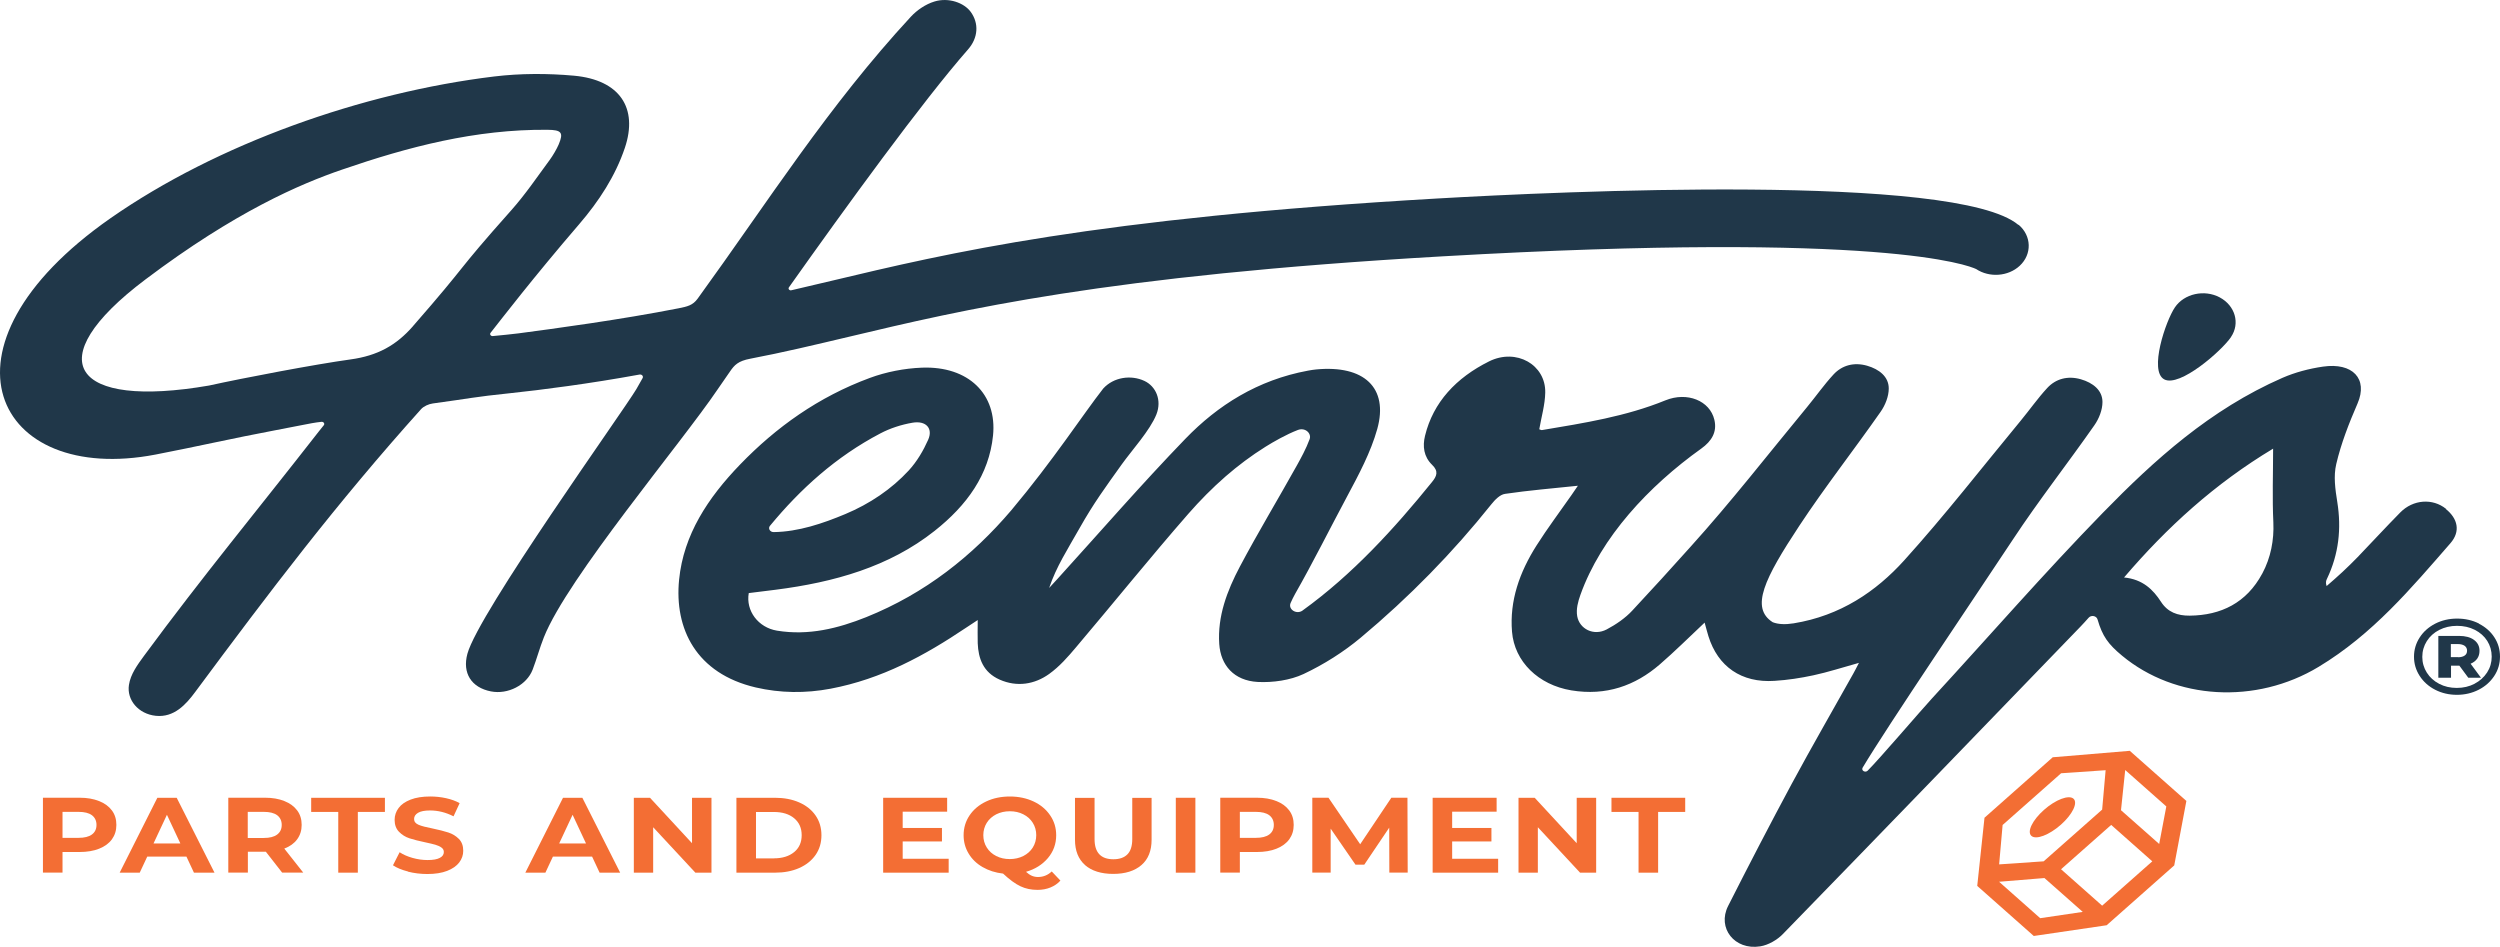 <?xml version="1.0" encoding="UTF-8"?>
<svg id="Layer_1" data-name="Layer 1" xmlns="http://www.w3.org/2000/svg" viewBox="0 0 409.89 155.22">
  <defs>
    <style>
      .cls-1 {
        fill: #f36e34;
      }

      .cls-2 {
        fill: #203749;
      }
    </style>
  </defs>
  <g>
    <g>
      <path class="cls-1" d="M349.21,123.1l-12.55,1.05h-.09l-11.14,9.87-.06,.05-1.19,11.18,9.27,8.21,11.95-1.76,11.08-9.81,1.99-10.57-9.27-8.21h0Zm-20.87,12.16l9.59-8.48,7.3-.5-.57,6.46-9.59,8.48-7.3,.5,.57-6.46Zm6.16,15.28l-6.74-5.97,7.44-.61,6.28,5.55-6.97,1.03h0Zm10.16-2.05l-6.74-5.97,8.22-7.27,6.74,5.97-8.22,7.27Zm9.37-10.1l-6.28-5.55,.69-6.59,6.74,5.97-1.17,6.17h0Z"/>
      <path class="cls-1" d="M339.96,130.95c-.76-.67-2.92,.14-4.83,1.83s-2.83,3.59-2.07,4.27,2.92-.14,4.83-1.83,2.83-3.59,2.07-4.27Z"/>
    </g>
    <g>
      <g>
        <path class="cls-1" d="M155.54,140.8v2.28h-10.74v-12.28h10.49v2.28h-7.29v2.67h6.44v2.21h-6.44v2.84h7.55Z"/>
        <path class="cls-1" d="M173.85,144.39c-.45,.5-1,.86-1.63,1.12-.64,.26-1.35,.39-2.11,.39-1.03,0-1.96-.19-2.8-.59-.83-.39-1.78-1.08-2.85-2.08-1.25-.14-2.37-.5-3.36-1.07-.99-.57-1.75-1.31-2.29-2.22-.55-.91-.82-1.91-.82-3,0-1.21,.33-2.29,.98-3.26,.65-.96,1.55-1.72,2.71-2.27s2.46-.82,3.9-.82,2.74,.28,3.89,.82,2.06,1.31,2.71,2.27c.66,.96,.99,2.05,.99,3.26,0,1.43-.46,2.68-1.36,3.75-.91,1.07-2.1,1.82-3.59,2.25,.33,.3,.65,.52,.96,.65s.64,.2,1,.2c.86,0,1.61-.3,2.26-.91l1.43,1.51h0Zm-12.06-5.43c.38,.6,.89,1.06,1.55,1.39,.66,.34,1.4,.5,2.22,.5s1.55-.17,2.22-.5c.66-.34,1.18-.8,1.55-1.39s.57-1.28,.57-2.03-.19-1.43-.57-2.03-.89-1.06-1.55-1.39c-.66-.34-1.4-.5-2.22-.5s-1.55,.17-2.22,.5c-.66,.34-1.18,.8-1.55,1.39s-.57,1.28-.57,2.03,.19,1.43,.57,2.03Z"/>
        <path class="cls-1" d="M177.9,141.83c-1.1-.97-1.65-2.36-1.65-4.15v-6.87h3.21v6.77c0,2.2,1.03,3.3,3.09,3.3,1,0,1.77-.27,2.29-.8,.53-.53,.8-1.37,.8-2.5v-6.77h3.17v6.87c0,1.8-.55,3.19-1.66,4.15s-2.65,1.45-4.63,1.45-3.53-.49-4.63-1.45h0Z"/>
        <path class="cls-1" d="M192.78,130.8h3.21v12.28h-3.21v-12.28Z"/>
        <path class="cls-1" d="M209.28,131.34c.91,.36,1.6,.87,2.1,1.54s.73,1.46,.73,2.37-.25,1.69-.73,2.36c-.49,.67-1.19,1.18-2.1,1.54-.9,.36-1.97,.54-3.2,.54h-2.8v3.38h-3.21v-12.28h6c1.23,0,2.29,.18,3.2,.55h0Zm-1.18,5.48c.5-.37,.75-.89,.75-1.57s-.26-1.22-.75-1.59c-.5-.37-1.23-.55-2.2-.55h-2.62v4.26h2.62c.97,0,1.7-.18,2.2-.55Z"/>
        <path class="cls-1" d="M227.79,143.07l-.02-7.37-4.09,6.07h-1.44l-4.07-5.91v7.21h-3.01v-12.28h2.65l5.2,7.63,5.11-7.63h2.64l.04,12.28h-3.01Z"/>
        <path class="cls-1" d="M245.63,140.8v2.28h-10.74v-12.28h10.49v2.28h-7.29v2.67h6.44v2.21h-6.44v2.84h7.55Z"/>
        <path class="cls-1" d="M261.7,130.8v12.28h-2.64l-6.92-7.45v7.45h-3.17v-12.28h2.65l6.89,7.45v-7.45h3.18Z"/>
        <path class="cls-1" d="M268.65,133.12h-4.44v-2.32h12.09v2.32h-4.44v9.96h-3.21v-9.96Z"/>
      </g>
      <g>
        <path class="cls-1" d="M97.09,140.45h-6.44l-1.23,2.63h-3.29l6.18-12.28h3.17l6.2,12.28h-3.37l-1.23-2.63h0Zm-1.01-2.16l-2.2-4.7-2.2,4.7h4.4Z"/>
        <path class="cls-1" d="M116.65,130.8v12.28h-2.64l-6.92-7.45v7.45h-3.17v-12.28h2.65l6.89,7.45v-7.45h3.18Z"/>
        <path class="cls-1" d="M120.74,130.8h6.3c1.51,0,2.83,.25,3.99,.76s2.06,1.23,2.69,2.15c.64,.92,.96,2,.96,3.23s-.32,2.31-.96,3.23c-.64,.92-1.54,1.64-2.69,2.15s-2.48,.76-3.99,.76h-6.3v-12.28h0Zm6.14,9.93c1.38,0,2.49-.34,3.32-1.02s1.24-1.61,1.24-2.78-.42-2.1-1.24-2.78-1.93-1.02-3.32-1.02h-2.93v7.61h2.93Z"/>
      </g>
      <g>
        <path class="cls-1" d="M16.25,131.34c.91,.36,1.6,.87,2.1,1.54s.73,1.46,.73,2.37-.25,1.69-.73,2.36c-.49,.67-1.19,1.18-2.1,1.54-.9,.36-1.97,.54-3.2,.54h-2.8v3.38h-3.21v-12.28h6c1.23,0,2.29,.18,3.2,.55h0Zm-1.18,5.48c.5-.37,.75-.89,.75-1.57s-.26-1.22-.75-1.59c-.5-.37-1.23-.55-2.2-.55h-2.62v4.26h2.62c.97,0,1.7-.18,2.2-.55Z"/>
        <path class="cls-1" d="M30.58,140.45h-6.44l-1.23,2.63h-3.29l6.18-12.28h3.17l6.2,12.28h-3.37l-1.23-2.63h0Zm-1.01-2.16l-2.2-4.7-2.2,4.7h4.4Z"/>
        <path class="cls-1" d="M46.26,143.07l-2.67-3.42h-2.95v3.42h-3.21v-12.28h6c1.23,0,2.29,.18,3.2,.55,.91,.36,1.6,.87,2.1,1.54s.73,1.46,.73,2.37-.25,1.69-.74,2.36-1.19,1.17-2.11,1.52l3.11,3.94h-3.45Zm-.82-9.41c-.5-.37-1.23-.55-2.2-.55h-2.62v4.28h2.62c.97,0,1.7-.18,2.2-.56s.75-.9,.75-1.58-.26-1.22-.75-1.59Z"/>
        <path class="cls-1" d="M55.46,133.12h-4.44v-2.32h12.09v2.32h-4.44v9.96h-3.21s0-9.96,0-9.96Z"/>
        <path class="cls-1" d="M66.9,142.89c-1.02-.26-1.85-.6-2.47-1.02l1.09-2.14c.6,.39,1.3,.7,2.12,.93,.82,.23,1.64,.35,2.46,.35,.91,0,1.58-.12,2.02-.36,.44-.23,.65-.55,.65-.96,0-.29-.12-.54-.39-.73-.26-.19-.59-.34-1-.46s-.95-.24-1.63-.39c-1.06-.22-1.92-.44-2.6-.66s-1.25-.58-1.73-1.07-.72-1.15-.72-1.96c0-.71,.22-1.36,.65-1.94s1.09-1.04,1.97-1.38,1.95-.51,3.22-.51c.88,0,1.75,.09,2.6,.28s1.58,.45,2.22,.81l-1,2.16c-1.28-.65-2.56-.96-3.84-.96-.9,0-1.56,.13-1.99,.39-.43,.26-.64,.6-.64,1.02s.25,.73,.74,.94,1.25,.4,2.27,.6c1.06,.22,1.92,.44,2.6,.66s1.25,.57,1.73,1.05,.72,1.13,.72,1.95c0,.7-.22,1.34-.66,1.92-.45,.58-1.11,1.04-1.99,1.38s-1.96,.51-3.23,.51c-1.1,0-2.16-.13-3.19-.39h0Z"/>
      </g>
    </g>
  </g>
  <g>
    <path class="cls-2" d="M401.04,83.43c-2.19-1.77-5.39-1.55-7.5,.59-2.36,2.4-4.64,4.87-6.97,7.3-.81,.84-1.65,1.65-2.5,2.45-.84,.79-1.73,1.55-2.61,2.32-.19-.56-.09-.89,.06-1.19,1.94-4.05,2.39-8.24,1.69-12.6-.33-2.05-.64-4.23-.17-6.21,.79-3.38,2.09-6.7,3.49-9.93,1.76-4.06-.81-6.75-5.66-6.05-2.28,.33-4.58,.94-6.65,1.84-11.87,5.2-20.97,13.44-29.45,22.13-9.66,9.91-18.69,20.3-28.03,30.45-1.82,1.98-8.62,9.93-10.53,11.83-.4,.39-1.1-.03-.82-.5,3.95-6.65,18.95-28.79,24.66-37.44,4.19-6.35,8.94-12.41,13.31-18.66,.79-1.12,1.35-2.56,1.35-3.85,0-1.91-1.54-3.15-3.56-3.73-2.15-.61-4.1-.07-5.49,1.43-1.57,1.7-2.88,3.58-4.35,5.36-6.33,7.66-12.42,15.51-19.11,22.91-4.62,5.11-10.48,9.08-18.12,10.32-1.37,.22-2.53,.17-3.43-.18h0c-3.73-2.36-1.35-7.17,4.36-15.82,4.19-6.35,8.94-12.41,13.31-18.66,.79-1.12,1.35-2.56,1.35-3.85,0-1.91-1.54-3.15-3.56-3.73-2.15-.61-4.1-.07-5.49,1.43-1.57,1.7-2.88,3.58-4.35,5.36-6.33,7.66-12.42,15.51-19.11,22.91h0c-3.14,3.52-6.32,6.99-9.54,10.45-1.14,1.23-2.65,2.27-4.2,3.09-2.13,1.12-4.46-.08-4.83-2.17-.2-1.17,.13-2.39,.53-3.51,3.38-9.46,11.2-17.82,19.81-23.97,1.72-1.23,2.62-2.74,2.15-4.72-.74-3.14-4.46-4.64-8.03-3.19-6.44,2.63-13.33,3.72-20.21,4.87-.16,.03-.35-.09-.47-.13,.35-2.03,.94-4.01,.98-6.01,.1-4.56-4.74-7.34-9.21-5.12-5.38,2.68-9.16,6.69-10.5,12.2-.42,1.71-.22,3.42,1.16,4.76,1.1,1.06,.78,1.85-.04,2.85-6.13,7.58-13.02,15.14-21.19,21.03l-.02,.02c-1,.7-2.42-.22-1.94-1.27,.23-.5,.46-.99,.73-1.47,2.89-5.06,5.76-10.82,8.51-15.95,1.92-3.59,3.89-7.26,4.96-11.09,1.88-6.78-2.19-10.5-10-9.76-.46,.04-.9,.12-1.36,.2-8.26,1.53-14.79,5.68-20.1,11.17-7.23,7.48-14,15.3-20.97,22.97-.46,.5-.91,.99-1.37,1.49,1.18-3.5,3.01-6.3,5.01-9.84,2.32-4.11,4.22-6.67,6.9-10.43,1.66-2.32,4.63-5.57,5.67-8.17,.94-2.36-.09-4.64-1.97-5.51-2.19-1.02-5.02-.63-6.74,1.25-3.32,4.24-8.16,11.73-15.09,19.98-6.34,7.44-14.06,13.6-23.76,17.5-4.62,1.85-9.46,3.07-14.64,2.22-3.08-.51-5.14-3.26-4.63-6.16,1.45-.18,2.93-.36,4.42-.55,9.61-1.23,18.61-3.76,26.04-9.64,5.33-4.21,8.93-9.22,9.59-15.64,.69-6.78-4.02-11.42-11.66-11.13-2.87,.11-5.88,.7-8.53,1.68-8.43,3.11-15.38,8.09-21.28,14.2-5.28,5.47-9.27,11.52-10,18.87-.81,8.07,2.81,15.4,12.56,17.68,4.05,.94,8.15,.98,12.26,.21,8.41-1.59,15.49-5.47,22.21-9.99,.58-.39,1.18-.76,1.93-1.27,0,1.5-.04,2.65,0,3.8,.1,2.5,.89,4.77,3.6,5.97,2.86,1.26,5.74,.77,8.11-.93,1.7-1.22,3.09-2.81,4.41-4.38,6.16-7.27,12.13-14.69,18.41-21.88,1.89-2.16,3.93-4.23,6.12-6.14,2.03-1.76,4.21-3.4,6.53-4.85,1.26-.79,3.44-2.04,5.3-2.75,1.22-.47,2.28,.56,1.94,1.5-.56,1.54-1.48,3.21-2.06,4.25-3.09,5.55-6.4,11.03-9.37,16.63-2.11,3.99-3.7,8.17-3.39,12.72,.24,3.48,2.41,5.99,6.3,6.21,2.49,.13,5.34-.28,7.52-1.3,3.37-1.59,6.58-3.63,9.36-5.95,7.96-6.65,15.11-13.96,21.44-21.89,.56-.7,1.4-1.59,2.25-1.7,3.85-.57,7.76-.89,11.93-1.33-.4,.59-.72,1.06-1.04,1.52-1.92,2.76-3.96,5.46-5.75,8.29-2.77,4.37-4.43,9.04-4.01,14.13,.4,4.89,4.31,8.71,9.73,9.61,5.7,.94,10.46-.77,14.48-4.24,2.47-2.13,4.78-4.44,7.37-6.87,.23,.83,.41,1.53,.62,2.22,1.55,4.99,5.42,7.69,10.83,7.33,2.14-.13,4.29-.46,6.38-.91,2.38-.51,4.7-1.27,7.47-2.04-.41,.79-.65,1.28-.93,1.77-3.37,6.02-6.82,12-10.09,18.06-3.57,6.64-7.03,13.32-10.43,20.03-1.83,3.62,1.06,7.29,5.26,6.62,1.34-.21,2.8-1.07,3.71-2.01,16.32-16.77,32.57-33.6,48.82-50.43,.45-.46,.87-.94,1.32-1.44,.43-.49,1.29-.32,1.46,.28,.8,2.75,1.74,4.05,4.02,5.94,8.73,7.25,21.93,8.05,32.23,1.83,8.86-5.34,15.17-12.88,21.61-20.27,1.69-1.94,1.2-4.04-.76-5.61h.06Zm-274.79,2.77c4.97-6.02,10.79-11.31,18.09-15.14,1.59-.84,3.44-1.44,5.25-1.75,2.23-.39,3.42,.92,2.59,2.79-.79,1.78-1.83,3.56-3.18,5.03-2.82,3.06-6.4,5.48-10.42,7.16-3.64,1.52-7.65,2.9-11.74,2.95-.6,0-.95-.6-.6-1.03h0Zm244.66,7.84c-2.58,4.81-6.77,6.85-11.89,6.9-1.98,.02-3.61-.56-4.71-2.27-1.28-1.98-2.98-3.69-6.06-3.99,7.03-8.23,14.88-15.38,24.44-21.12,0,4.13-.15,8.12,.04,12.1,.13,2.88-.42,5.77-1.81,8.37h0Z"/>
    <path class="cls-2" d="M330.92,36.87c-10.12-8.52-75.41-5.47-95.19-4.33-56.37,3.24-80.27,8.94-99.48,13.52-2.23,.53-4.38,1.04-6.5,1.53-.32,.08-.58-.23-.4-.48,9.29-13.11,21.91-30.51,29.36-39,1.69-1.92,1.81-4.3,.44-6.17-1.08-1.48-3.63-2.41-5.95-1.69-1.44,.44-2.86,1.41-3.85,2.48-13.57,14.67-23.39,30.28-34.97,46.24-.8,1.1-1.69,1.29-3.14,1.58-9.53,1.87-20.29,3.32-26.26,4.11-1.29,.17-2.6,.28-4.19,.44-.32,.03-.55-.29-.36-.53,1.69-2.14,6.96-9.01,14.52-17.8,3.25-3.78,5.94-7.9,7.5-12.53,2.2-6.54-.83-11.14-8.34-11.83-4.31-.39-8.78-.39-13.09,.13-21.62,2.63-45.38,11.03-62.89,23.23C-12.25,56.98-.76,79.58,25.49,74.53c6.53-1.26,13.01-2.74,19.56-3.97,1.55-.29,3.1-.59,4.65-.9,.88-.18,2.03-.4,3.02-.5,.34-.03,.57,.31,.37,.56-.27,.35-.57,.7-.82,1.02-10.12,12.98-18.91,23.57-28.65,36.78-1.09,1.49-2.22,3.03-2.48,4.78-.38,2.46,1.55,4.76,4.39,5.06,3.01,.32,4.97-1.87,6.47-3.9,12.28-16.55,23.13-30.89,37.04-46.38,.43-.47,1.24-.84,1.92-.93,6.13-.83,6.66-1.06,12.82-1.7,4.87-.51,12.95-1.55,21.07-3.04,.38-.07,.68,.27,.51,.58-.38,.7-.9,1.6-1.02,1.8-2.19,3.69-25.91,36.72-27.71,43.41-.85,3.15,.64,5.53,3.87,6.16,2.77,.54,5.85-1.03,6.83-3.57,.67-1.75,1.15-3.56,1.84-5.3,3.86-9.73,22.55-31.85,28.49-40.65,.05-.08,.79-1.15,2.04-2.95,.71-1.03,1.3-1.7,3.32-2.08,5.39-1.03,10.49-2.25,16.06-3.57,18.74-4.46,42.08-10.03,97.38-13.21,72.28-4.16,86.31,1.5,87.54,2.08,2.15,1.43,5.23,1.24,7.14-.53,2.05-1.9,1.96-4.93-.19-6.74v.02ZM67.72,53.47c-2.75,3.15-5.81,4.85-10.25,5.46-5.73,.79-17.54,3.03-23.19,4.28-22.3,3.86-28.2-4.02-10.41-17.41,14.72-11.09,25.36-15.64,32.21-17.99,10.84-3.73,21.89-6.64,33.69-6.53,2.3,.02,2.65,.45,1.84,2.38-.31,.74-.98,1.88-1.46,2.53-2.06,2.79-4,5.67-6.32,8.28-9.6,10.78-6.62,8.13-16.11,18.99h0Z"/>
    <path class="cls-2" d="M365.79,55.26c-1.52,2.25-8.41,8.29-10.95,6.94s.23-9.57,1.75-11.81,4.82-2.98,7.35-1.63,3.37,4.26,1.84,6.5h0Z"/>
  </g>
  <path class="cls-2" d="M406.44,102.26c1.07,.55,1.92,1.29,2.53,2.24,.62,.95,.92,2.01,.92,3.15s-.31,2.22-.94,3.17c-.63,.96-1.48,1.72-2.56,2.27s-2.28,.83-3.57,.83-2.49-.28-3.56-.83-1.92-1.31-2.54-2.27c-.62-.96-.93-2.01-.93-3.15s.31-2.19,.93-3.15c.62-.96,1.47-1.71,2.55-2.27,1.08-.55,2.28-.83,3.59-.83s2.51,.27,3.58,.81h0Zm-.72,9.84c.87-.45,1.55-1.07,2.06-1.85,.5-.78,.75-1.64,.75-2.59s-.25-1.81-.73-2.58c-.48-.76-1.17-1.37-2.03-1.81-.86-.44-1.84-.66-2.92-.66s-2.05,.23-2.92,.67c-.86,.44-1.55,1.06-2.04,1.84s-.74,1.64-.74,2.58,.25,1.8,.74,2.58c.49,.78,1.17,1.39,2.03,1.84s1.82,.67,2.89,.67,2.04-.23,2.91-.68h0Zm.44-4.12c-.25,.36-.61,.64-1.09,.84l1.7,2.3h-2.08l-1.46-1.98h-1.37v1.98h-2.08v-6.86h3.38c1.05,0,1.88,.22,2.47,.66,.6,.44,.9,1.03,.9,1.78,0,.5-.12,.92-.37,1.28h0Zm-3.15-.22c.46,0,.82-.09,1.09-.28,.26-.18,.39-.44,.39-.79s-.13-.6-.39-.8c-.26-.18-.63-.29-1.09-.29h-1.18v2.14h1.18Z"/>
</svg>